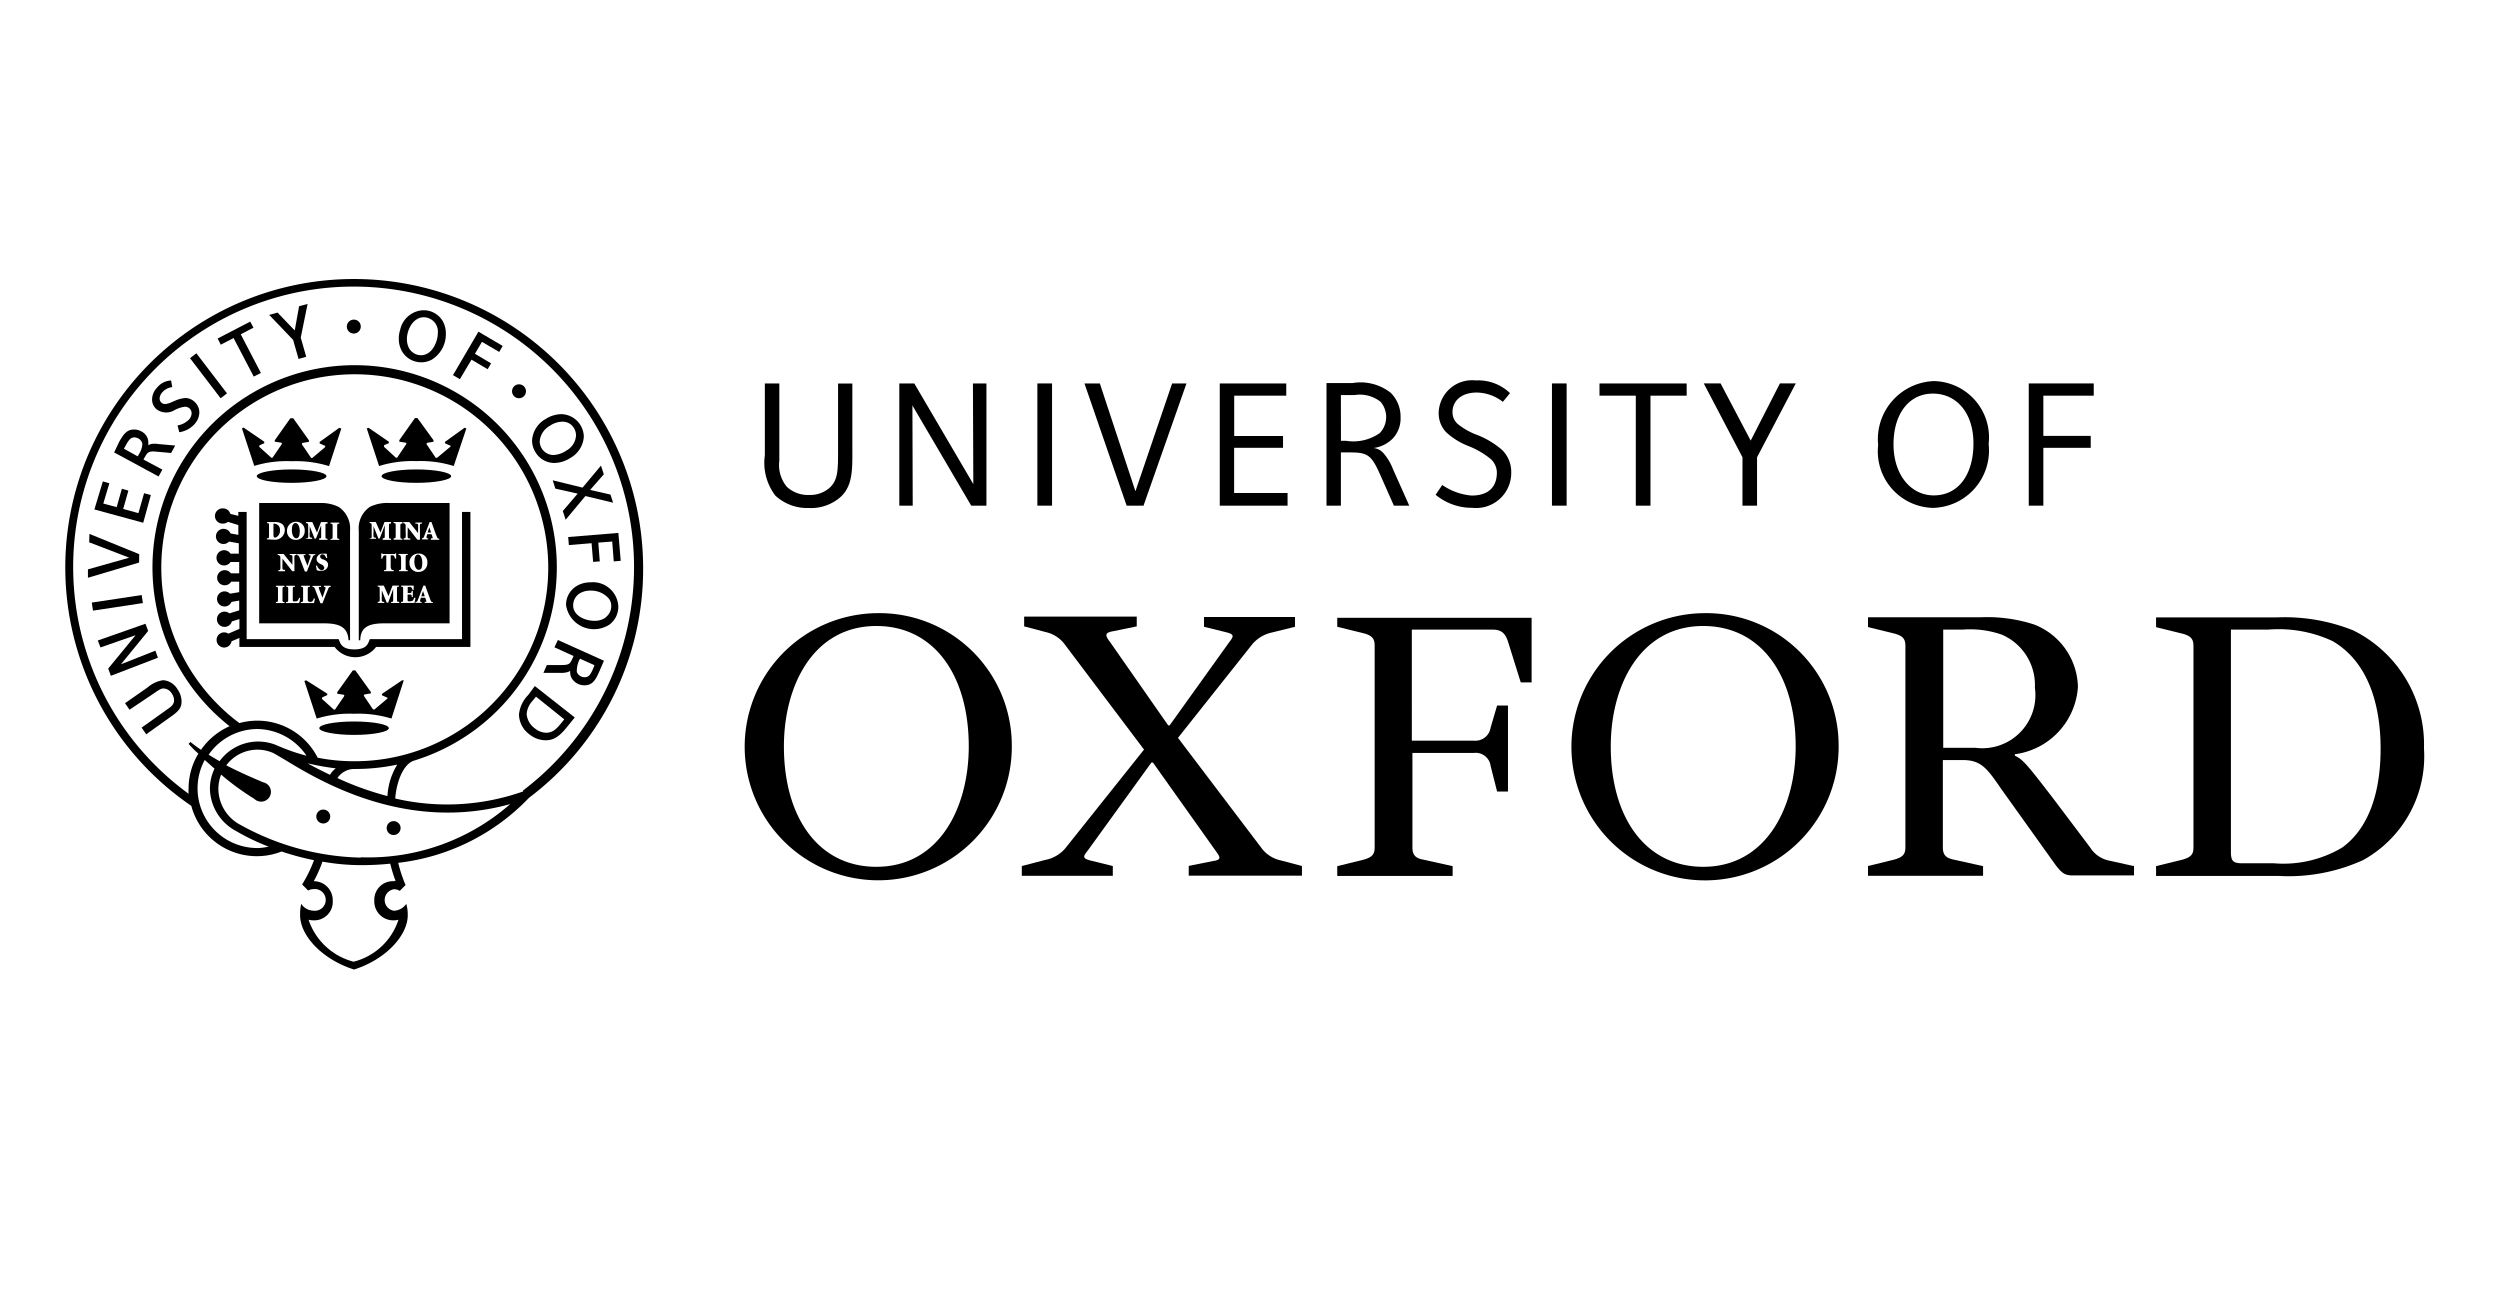 <svg xmlns="http://www.w3.org/2000/svg" width="115" height="60" viewBox="0 0 115 60">
  <g id="Group_5818" data-name="Group 5818" transform="translate(-213 -2615)">
    <rect id="Rectangle_2681" data-name="Rectangle 2681" width="115" height="60" transform="translate(213 2615)" fill="#fff"/>
    <g id="Layer_2" data-name="Layer 2" transform="translate(216 2627.835)">
      <g id="Foreground" transform="translate(0.001 0)">
        <path id="Path_20844" data-name="Path 20844" d="M75.288,34.148a6.144,6.144,0,1,0,6.229,6.067A6.09,6.09,0,0,0,75.288,34.148Zm0,11.667c-2.674,0-4.254-2.278-4.254-5.536,0-2.8,1.35-5.541,4.254-5.541,2.665,0,4.249,2.278,4.249,5.541C79.537,43.083,78.187,45.815,75.288,45.815Z" transform="translate(-37.975 -18.777)"/>
        <path id="Path_20845" data-name="Path 20845" d="M159.788,34.148a6.146,6.146,0,1,0,6.229,6.067A6.09,6.09,0,0,0,159.788,34.148Zm0,11.667c-2.669,0-4.253-2.278-4.253-5.536,0-2.8,1.35-5.541,4.253-5.541,2.669,0,4.253,2.278,4.253,5.541C164.042,43.083,162.687,45.815,159.788,45.815Z" transform="translate(-84.441 -18.777)"/>
        <path id="Path_20846" data-name="Path 20846" d="M194.457,45.153l-1.616-2.143c-1.283-1.679-1.481-1.908-1.845-2.075v-.068a3.341,3.341,0,0,0,2.9-3.1,3.151,3.151,0,0,0-2.012-2.867,6.99,6.99,0,0,0-2.471-.333H184.24v.45l1.22.3c.36.1.5.23.5.558v9.277c0,.329-.135.45-.5.558l-1.22.3v.45h5.293v-.446l-1.35-.3c-.365-.068-.5-.23-.5-.558V41.134h.9c.855,0,1.121.36,1.8,1.35l2.471,3.457c.3.4.45.5.792.5h2.831v-.428l-1.184-.261A1.35,1.35,0,0,1,194.457,45.153Zm-5.275-4.582H187.7V35.134h.9a4.411,4.411,0,0,1,1.8.234,2.521,2.521,0,0,1,1.517,2.435A2.444,2.444,0,0,1,189.182,40.571Z" transform="translate(-101.313 -19.007)"/>
        <path id="Path_20847" data-name="Path 20847" d="M130,35.034l1.22.3c.36.1.5.23.5.558v9.295c0,.333-.135.45-.5.558l-1.22.3v.45h5.307v-.45l-1.35-.3c-.365-.063-.5-.225-.5-.558V40.836h2.84a.689.689,0,0,1,.756.594l.3,1.184h.5V38.657h-.5l-.3,1.022a.707.707,0,0,1-.756.594h-2.867V35.165h3.722c.4,0,.594.167.725.626l.563,1.8h.5V34.62H130Z" transform="translate(-71.487 -19.037)"/>
        <path id="Path_20848" data-name="Path 20848" d="M222.741,35.165a8.485,8.485,0,0,0-3.493-.594H213.68v.45l1.22.3c.36.1.5.23.5.558v9.277c0,.333-.135.45-.5.558l-1.22.3v.45h5.635a8.274,8.274,0,0,0,3.889-.729,5.454,5.454,0,0,0,2.8-5.14A5.851,5.851,0,0,0,222.741,35.165Zm-.491,9.988a5.278,5.278,0,0,1-3.151.729H217.65c-.428,0-.527-.1-.527-.531V35.134h1.71a5.87,5.87,0,0,1,2.966.527c1.647.959,2.21,2.935,2.21,4.951S223.465,44.266,222.25,45.153Z" transform="translate(-117.502 -19.006)"/>
        <path id="Path_20849" data-name="Path 20849" d="M108.765,45.124l-3.821-5.041,3.43-4.321a1.643,1.643,0,0,1,.9-.527l1.053-.261v-.45h-4.186v.45l1.058.261c.36.1.293.2.1.45l-2.741,3.826h-.063l-2.669-3.826c-.2-.266-.3-.428.1-.5l1.121-.23v-.45H97.868v.45l.986.261a1.494,1.494,0,0,1,.9.594l3.628,4.812-3.628,4.551a1.607,1.607,0,0,1-.923.527l-1.071.279v.45h4.186v-.45l-1.058-.261c-.36-.1-.293-.194-.095-.45l2.93-4.051h.068l2.9,4.082c.2.27.266.4-.131.45l-1.121.225v.45h5.208v-.446l-.99-.261A1.494,1.494,0,0,1,108.765,45.124Z" transform="translate(-53.758 -18.977)"/>
        <path id="Path_20850" data-name="Path 20850" d="M73.525,16.4a2.044,2.044,0,0,0,1.5-.545c.549-.549.5-1.319.5-2.381v-2.8h-.657v2.975c0,1.013,0,1.436-.365,1.8a1.35,1.35,0,0,1-.959.351,1.427,1.427,0,0,1-1.031-.374,1.571,1.571,0,0,1-.347-1.206V10.67H71.5v3.3a2.487,2.487,0,0,0,.486,1.863A2.156,2.156,0,0,0,73.525,16.4Z" transform="translate(-39.318 -5.867)"/>
        <path id="Path_20851" data-name="Path 20851" d="M85.843,11.683l2.705,4.609h.7V10.67h-.621l.018,4.632L85.929,10.67H85.24v5.622h.617Z" transform="translate(-46.873 -5.867)"/>
        <rect id="Rectangle_2676" data-name="Rectangle 2676" width="0.675" height="5.622" transform="translate(44.718 4.803)"/>
        <path id="Path_20852" data-name="Path 20852" d="M106.884,16.292l1.976-5.622H108.2l-1.688,4.96-1.638-4.96h-.707l1.94,5.622Z" transform="translate(-57.283 -5.867)"/>
        <path id="Path_20853" data-name="Path 20853" d="M121.109,15.711h-2.458V13.632H120.9v-.545h-2.246V11.233h2.395V10.67H117.99v5.622h3.119Z" transform="translate(-64.882 -5.867)"/>
        <path id="Path_20854" data-name="Path 20854" d="M129.562,13.821h.392c.815,0,1,.095,1.4.99L132,16.27h.707l-.747-1.674a2.458,2.458,0,0,0-.45-.752.7.7,0,0,0-.45-.225,1.521,1.521,0,0,0,.9-.45,1.35,1.35,0,0,0,.347-.963,1.544,1.544,0,0,0-.45-1.125,2.238,2.238,0,0,0-1.76-.45H128.9v5.64h.662Zm0-2.638h.626a1.535,1.535,0,0,1,1.2.311,1.076,1.076,0,0,1-.036,1.436,2.119,2.119,0,0,1-1.562.356h-.225Z" transform="translate(-70.882 -5.845)"/>
        <rect id="Rectangle_2677" data-name="Rectangle 2677" width="0.675" height="5.622" transform="translate(68.389 4.803)"/>
        <path id="Path_20855" data-name="Path 20855" d="M158.47,16.292h.675V11.233h1.665V10.67H156.8v.563h1.67Z" transform="translate(-86.224 -5.867)"/>
        <path id="Path_20856" data-name="Path 20856" d="M169.232,16.292h.671V14.068l1.782-3.4h-.729L169.611,13.3l-1.386-2.633h-.774l1.782,3.4Z" transform="translate(-92.08 -5.867)"/>
        <path id="Path_20857" data-name="Path 20857" d="M187.8,16.263a2.64,2.64,0,0,0,2.561-2.939,2.59,2.59,0,0,0-2.512-2.894,2.676,2.676,0,0,0-2.57,2.944A2.6,2.6,0,0,0,187.8,16.263Zm0-5.257c1.094,0,1.863.9,1.863,2.287s-.653,2.395-1.827,2.395c-1.058,0-1.85-.954-1.85-2.35s.707-2.332,1.809-2.332Z" transform="translate(-101.885 -5.735)"/>
        <path id="Path_20858" data-name="Path 20858" d="M201.341,13.632h2.179v-.549h-2.179v-1.85h2.318V10.67H200.67v5.622h.671Z" transform="translate(-110.348 -5.867)"/>
        <path id="Path_20859" data-name="Path 20859" d="M141.7,15.659a2.759,2.759,0,0,1-1.35-.486l-.306.45a2.6,2.6,0,0,0,1.679.6,1.616,1.616,0,0,0,1.8-1.647,1.409,1.409,0,0,0-.419-1.013,3.907,3.907,0,0,0-1.238-.725,3.223,3.223,0,0,1-.779-.45.72.72,0,0,1-.266-.567c0-.509.4-.9,1.116-.9a1.994,1.994,0,0,1,1.2.428l.329-.4a2.1,2.1,0,0,0-1.571-.585,1.539,1.539,0,0,0-1.71,1.481,1.265,1.265,0,0,0,.342.9,3.227,3.227,0,0,0,1,.626,3.83,3.83,0,0,1,1.035.594.851.851,0,0,1,.3.635C142.862,15.2,142.543,15.659,141.7,15.659Z" transform="translate(-77.007 -5.699)"/>
        <path id="Path_20860" data-name="Path 20860" d="M22.561,22.885H19.82v5.536H22.8c.689,0,1.094.158,1.13.774H24V24.164a1.193,1.193,0,0,0-.527-1.1,1.832,1.832,0,0,0-.909-.176Zm-.576,1.625c.059,0,.081,0,.09-.063a1.617,1.617,0,0,0,0-.212v-.248c0-.153,0-.167-.1-.176v-.05h.288l.216.486.185-.486h.3v.072c-.095,0-.1,0-.095.14v.41c0,.135,0,.14.095.149v.05h-.383V24.51c.09,0,.095,0,.09-.149v-.45h0l-.239.612h-.063l-.225-.572h0v.27a1.413,1.413,0,0,0,0,.2c0,.045.032.059.113.063v.05h-.3Zm.689,1.2h0c-.1-.05-.212-.113-.212-.243a.258.258,0,0,1,.293-.248.482.482,0,0,1,.113,0h.063a.563.563,0,0,0,.027.194H22.9c-.027-.081-.072-.167-.167-.167a.1.1,0,0,0-.108.1c0,.063.05.1.126.135h.027c.113.054.212.113.212.257a.279.279,0,0,1-.311.261.405.405,0,0,1-.135,0l-.077-.027a1.177,1.177,0,0,0-.041-.207h.054c.027.072.1.207.221.207a.108.108,0,0,0,.113-.122A.228.228,0,0,0,22.674,25.707Zm-.8-.369c.023.072.117.311.167.428.036-.1.113-.333.135-.392s0-.09-.041-.095H22.1v-.045h.3v.045c-.072,0-.086,0-.135.126,0,0-.158.383-.248.63h-.095l-.243-.639c-.041-.1-.063-.108-.122-.117v-.045h.392v.045H21.9C21.859,25.284,21.859,25.3,21.872,25.338Zm-.351-1.593a.387.387,0,0,1,.392.405.4.4,0,0,1-.41.428.392.392,0,0,1-.405-.405.41.41,0,0,1,.423-.428Zm-1.35.81V24.51c.09,0,.1,0,.1-.149v-.4c0-.135,0-.144-.09-.149v-.05h.356a.522.522,0,0,1,.36.108.383.383,0,0,1,.1.252.453.453,0,0,1-.513.45Zm.81,2.188c-.081,0-.09,0-.09.144v.405c0,.131,0,.14.09.149v.045H20.59v-.05c.081,0,.095,0,.095-.149v-.405c0-.131,0-.14-.095-.144v-.05h.392Zm.023-.72H20.7v-.05c.054,0,.086,0,.095-.063a2.007,2.007,0,0,0,0-.23v-.225c0-.09,0-.108-.027-.14a.117.117,0,0,0-.095-.041V25.23h.27l.405.5h0v-.162a2.048,2.048,0,0,0,0-.234c0-.041-.041-.059-.122-.063V25.23h.311v.045c-.059,0-.09.023-.095.063a1.679,1.679,0,0,0,0,.234v.45h-.1l-.45-.576h0v.225a2.005,2.005,0,0,0,0,.23c0,.045.041.059.122.063Zm.666,1.463h-.617v-.05c.095,0,.1,0,.1-.149v-.405c0-.131,0-.14-.09-.144v-.05h.4v.05c-.09,0-.1,0-.1.144V27.3c0,.063,0,.095.027.108a.2.2,0,0,0,.081,0c.041,0,.095,0,.117-.036a.293.293,0,0,0,.063-.122h.05a1.476,1.476,0,0,1-.041.234Zm.68,0h-.612v-.05c.09,0,.1,0,.1-.149v-.405c0-.131,0-.14-.09-.144v-.05h.405v.05c-.086,0-.1,0-.1.144V27.3c0,.063,0,.095.027.108a.212.212,0,0,0,.072.027.158.158,0,0,0,.117-.036.3.3,0,0,0,.059-.122h.054q-.015.1-.041.207Zm.765-.743c-.072,0-.09,0-.135.126,0,0-.158.378-.248.626h-.095c-.086-.221-.2-.522-.243-.635s-.063-.113-.122-.117v-.05h.392v.05H22.6c-.045,0-.045,0-.032.063s.117.306.162.428c.041-.1.117-.338.135-.4s0-.086-.036-.095H22.8v-.05h.3Zm.387-2.908c-.086,0-.095,0-.095.149v.4c0,.131,0,.14.095.149v.045h-.4v-.045c.086,0,.095,0,.095-.149v-.4c0-.135,0-.144-.095-.149v-.05h.4Z" transform="translate(-10.899 -12.582)"/>
        <path id="Path_20861" data-name="Path 20861" d="M21.33,25a.1.1,0,0,0-.05,0s0,.032,0,.059v.45c0,.108.027.131.086.131a.324.324,0,0,0,.212-.333A.273.273,0,0,0,21.33,25Z" transform="translate(-11.702 -13.744)"/>
        <path id="Path_20862" data-name="Path 20862" d="M23.363,25.642c.1,0,.162-.1.162-.32s-.086-.383-.194-.383-.171.108-.171.32S23.241,25.642,23.363,25.642Z" transform="translate(-12.736 -13.714)"/>
        <path id="Path_20863" data-name="Path 20863" d="M36.045,28.538c0-.243-.09-.378-.194-.378s-.171.108-.171.32.081.383.2.383S36.045,28.777,36.045,28.538Z" transform="translate(-19.621 -15.485)"/>
        <path id="Path_20864" data-name="Path 20864" d="M36.467,31.9l-.077.234h.158l-.077-.234Z" transform="translate(-20.011 -17.542)"/>
        <path id="Path_20865" data-name="Path 20865" d="M37.111,25.39h0l-.077.234h.158Z" transform="translate(-20.363 -13.962)"/>
        <path id="Path_20866" data-name="Path 20866" d="M31.163,28.422H34.17V22.886H31.406a1.841,1.841,0,0,0-.9.176,1.193,1.193,0,0,0-.513,1.1V29.2h.068C30.069,28.58,30.474,28.422,31.163,28.422Zm.7-.936h-.383v-.05c.09,0,.095,0,.095-.149v-.45h0l-.23.635h-.068l-.225-.567h0v.27a1.441,1.441,0,0,0,0,.2c0,.045.032.054.113.063v.045h-.3v-.05c.059,0,.081,0,.09-.063a1.679,1.679,0,0,0,0-.216v-.243c0-.158,0-.171-.095-.176v-.05h.284l.216.482.185-.482h.3v.05c-.095,0-.095,0-.095.14v.41c0,.135,0,.14.095.149ZM31.6,25.974v.05h-.45v-.05c.1,0,.108,0,.108-.144v-.536h0c-.081,0-.113,0-.131.036a.261.261,0,0,0-.05.117h-.05V25.2h.041a.059.059,0,0,0,.063.032h.486c.032,0,.036,0,.059-.032h.036v.243h-.054a.32.32,0,0,0-.05-.126c0-.023-.059-.027-.117-.027H31.46v.536C31.487,25.96,31.5,25.969,31.6,25.974Zm.225-.7v-.045h.419v.045c-.086,0-.095,0-.095.149v.405c0,.131,0,.14.095.144v.05h-.4v-.05c.086,0,.095,0,.095-.144v-.405C31.919,25.294,31.91,25.285,31.825,25.276Zm.729,2.21h-.621v-.05c.095,0,.1,0,.1-.149v-.405c0-.131,0-.14-.09-.144v-.05h.576v.2h-.054a.221.221,0,0,0-.05-.113.185.185,0,0,0-.122-.027h0c-.045,0-.05,0-.05.041v.239h.063c.1,0,.108,0,.122-.1h.05v.288h-.05c0-.108,0-.117-.122-.117h-.068v.2c0,.063,0,.095.027.108a.212.212,0,0,0,.086,0,.2.2,0,0,0,.131-.036.414.414,0,0,0,.059-.126H32.6C32.59,27.329,32.563,27.437,32.554,27.486Zm-.23-1.85a.41.41,0,0,1,.423-.423.387.387,0,0,1,.4.423.4.4,0,0,1-.414.423.392.392,0,0,1-.405-.423Zm1.085,1.85h-.383v-.05h.036c.045,0,.045,0,.032-.063l-.045-.126h-.2l-.036.117c0,.054,0,.063.036.072h.036v.045H32.6v-.045c.063,0,.081,0,.122-.117l.243-.63h.086l.081.23.153.414c.041.108.063.113.122.122Zm-.4-3.092.243-.63h.086l.081.23c.054.149.1.293.153.414s.059.113.122.122v.05H33.31v-.068h.041c.045,0,.045,0,.032-.063l-.045-.126h-.194l-.036.117c0,.054,0,.068.041.072h.036v.05H32.9v-.05C32.954,24.5,32.972,24.5,33.013,24.394Zm-.963-.63h.27l.405.509h0v-.167a2.007,2.007,0,0,0,0-.23c-.032-.041-.032-.041-.126-.041v-.05h.311v.05c-.059,0-.09,0-.1.063a2.007,2.007,0,0,0,0,.23v.45h-.117L32.243,24h0v.225a2.049,2.049,0,0,0,0,.234c0,.045.041.059.122.063v.05h-.306v-.063c.054,0,.086,0,.09-.063a1.156,1.156,0,0,0,0-.234v-.225c0-.09,0-.1-.027-.14a.131.131,0,0,0-.095-.036Zm-.45.747c.086,0,.095,0,.095-.149v-.4c0-.135,0-.144-.095-.149v-.05H32v.072c-.081,0-.095,0-.095.149v.4c0,.131,0,.14.095.149v.045h-.4Zm-1.1,0c.059,0,.086,0,.09-.063s0-.1,0-.212v-.248c0-.153,0-.167-.095-.176v-.05h.284l.216.486.185-.486h.3v.072c-.09,0-.095,0-.095.14v.41c0,.135,0,.14.095.149v.05h-.383v-.072c.09,0,.095,0,.095-.149v-.45h0l-.234.612h-.059l-.225-.572h0v.27a1.414,1.414,0,0,0,0,.2c0,.045.032.059.113.063v.05h-.293Z" transform="translate(-16.49 -12.583)"/>
        <path id="Path_20867" data-name="Path 20867" d="M26.65,29.451H22.41l-.05.122c-.072.185-.207.351-.666.351s-.594-.167-.671-.351l-.05-.122H16.743V23.6H16.36v.18l-.369-.09a.338.338,0,0,0-.329-.252.351.351,0,1,0,0,.7.36.36,0,0,0,.221-.081l.477.149v.45L16,24.59a.349.349,0,1,0-.32.486.347.347,0,0,0,.252-.113l.45.081v.477H16a.351.351,0,1,0,0,.383H16.4v.522h-.383a.348.348,0,1,0,.014.383H16.4v.482l-.423.072a.347.347,0,1,0,.068.378l.356-.063v.45l-.45.14a.36.36,0,0,0-.221-.081.351.351,0,1,0,.333.45l.347-.108v.45L15.9,29.2a.347.347,0,0,0-.54.288.351.351,0,0,0,.351.351.347.347,0,0,0,.338-.288l.36-.153v.414h4.38a1.2,1.2,0,0,0,1.908,0h4.339V23.6H26.65Z" transform="translate(-8.398 -12.887)"/>
        <path id="Path_20868" data-name="Path 20868" d="M22.779,19.771c0-.171-.72-.311-1.6-.311s-1.607.14-1.607.311.72.306,1.607.306S22.779,19.937,22.779,19.771Z" transform="translate(-10.762 -10.701)"/>
        <path id="Path_20869" data-name="Path 20869" d="M20.347,16.2a5.172,5.172,0,0,1,1.719.225l.563-1.728-.095-.032-.9.648v.068l.221.1c.045,0,.045.054.023.077l-.581.491h-.054l-.414-.608a.054.054,0,0,1,.032-.086l.279-.045v-.072l-.72-1.013h-.135l-.716,1.013V15.3l.279.045c.05,0,.059.045.032.086l-.414.608H19.41l-.545-.491c-.023-.023,0-.054,0-.077l.221-.1v-.068l-.95-.648-.077.032.567,1.728A5.131,5.131,0,0,1,20.347,16.2Z" transform="translate(-9.931 -7.819)"/>
        <path id="Path_20870" data-name="Path 20870" d="M27.562,45.22c-.9,0-1.6.14-1.6.306s.72.311,1.6.311,1.6-.14,1.6-.311S28.449,45.22,27.562,45.22Z" transform="translate(-14.276 -24.866)"/>
        <path id="Path_20871" data-name="Path 20871" d="M28.009,41.08v.063l.221.1c.045,0,.045.054,0,.077l-.567.477H27.6l-.41-.608a.053.053,0,0,1,.032-.086l.275-.045V40.99L26.785,40h-.117l-.716,1v.072l.275.045c.05,0,.063.045.032.086l-.41.6h-.054l-.545-.491s0-.059.023-.077l.221-.1v-.063l-.972-.617-.081.032.567,1.728a5.2,5.2,0,0,1,1.719-.221,5.181,5.181,0,0,1,1.719.221l.567-1.76h-.081Z" transform="translate(-13.44 -21.996)"/>
        <path id="Path_20872" data-name="Path 20872" d="M32.33,19.771c0,.167.72.306,1.6.306s1.6-.14,1.6-.306-.716-.311-1.6-.311S32.33,19.6,32.33,19.771Z" transform="translate(-17.778 -10.701)"/>
        <path id="Path_20873" data-name="Path 20873" d="M33.1,16.19a5.154,5.154,0,0,1,1.719.225l.581-1.728-.081-.032-.9.648v.068l.221.1c.045,0,.045.054,0,.077l-.59.491h-.059l-.41-.608a.054.054,0,0,1,.032-.086l.275-.045v-.072l-.738-1.017h-.117l-.716,1.013v.072l.279.045c.045,0,.059.045.027.086l-.41.608h-.054l-.545-.5v-.077l.221-.095V15.3l-.936-.644-.081.032.567,1.728A5.154,5.154,0,0,1,33.1,16.19Z" transform="translate(-16.948 -7.814)"/>
        <path id="Path_20874" data-name="Path 20874" d="M25.98,54.22a.32.32,0,1,0,.32.32.32.32,0,0,0-.32-.32Z" transform="translate(-14.111 -29.815)"/>
        <path id="Path_20875" data-name="Path 20875" d="M33.17,55.4a.32.32,0,1,0,.32.32A.32.32,0,0,0,33.17,55.4Z" transform="translate(-18.064 -30.464)"/>
        <path id="Path_20876" data-name="Path 20876" d="M29.1,4.15a.32.32,0,1,0,.32.32.315.315,0,0,0-.32-.32Z" transform="translate(-15.826 -2.282)"/>
        <path id="Path_20877" data-name="Path 20877" d="M45.993,10.76a.32.32,0,1,0,.222.1A.32.32,0,0,0,45.993,10.76Z" transform="translate(-25.109 -5.916)"/>
        <path id="Path_20878" data-name="Path 20878" d="M6.11,42.058l.207.3,1.094-.734c.225-.158.351-.243.45-.243a.45.45,0,0,1,.392.221.563.563,0,0,1,.113.32c0,.162-.086.266-.293.405l-1.2.855.212.306,1.152-.824c.4-.275.473-.45.473-.68a.963.963,0,0,0-.185-.563A.833.833,0,0,0,7.861,41a1.422,1.422,0,0,0-.725.342Z" transform="translate(-3.36 -22.546)"/>
        <path id="Path_20879" data-name="Path 20879" d="M5.644,35.563l-.122-.333L3.33,36l.122.32,1.616-.563-1.26,1.535.122.333,2.165-.833-.117-.324-1.584.626Z" transform="translate(-1.831 -19.373)"/>
        <rect id="Rectangle_2678" data-name="Rectangle 2678" width="2.321" height="0.374" transform="translate(1.221 14.884) rotate(-8.616)"/>
        <path id="Path_20880" data-name="Path 20880" d="M4.668,26.982,2.377,26.05l-.009.387,1.841.707-1.9.536,0,.387,2.354-.7Z" transform="translate(-1.265 -14.325)"/>
        <path id="Path_20881" data-name="Path 20881" d="M6.679,16.055a.347.347,0,0,0-.108.054.576.576,0,0,0,0-.122.639.639,0,0,0-.027-.189.581.581,0,0,0-.288-.329.693.693,0,0,0-.329-.09c-.329,0-.482.189-.693.563L5,16.433l2.043,1.107.176-.315-.869-.464.05-.095c.144-.257.194-.3.558-.266l.662.059.189-.342-.761-.068a1.125,1.125,0,0,0-.369,0Zm-.545.473-.05.086-.635-.351.1-.18c.135-.248.234-.342.378-.342a.405.405,0,0,1,.185.05.365.365,0,0,1,.18.216.41.41,0,0,1,0,.1.927.927,0,0,1-.162.419Z" transform="translate(-2.75 -8.457)"/>
        <path id="Path_20882" data-name="Path 20882" d="M12.75,7.815,14.159,9.66l.293-.225L13.043,7.59Z" transform="translate(-7.011 -4.174)"/>
        <path id="Path_20883" data-name="Path 20883" d="M17.227,4.629l-.149-.279-1.5.779.144.284.59-.306.927,1.773.329-.167-.927-1.778Z" transform="translate(-8.568 -2.392)"/>
        <path id="Path_20884" data-name="Path 20884" d="M22.217,2.648l-.2,1.116-.792-.824-.383.108,1.1,1.148.252.878.351-.1-.252-.882.315-1.548Z" transform="translate(-11.46 -1.397)"/>
        <path id="Path_20885" data-name="Path 20885" d="M39.63,7.378l.315.189.536-.9.743.441.158-.27-.743-.441.324-.549.792.464.162-.275L40.8,5.38Z" transform="translate(-21.793 -2.958)"/>
        <path id="Path_20886" data-name="Path 20886" d="M49.82,19.74l.122.383,1.026.23-.684.8.131.4.909-1.089,1.274.306-.122-.374-.936-.212.63-.72-.131-.4-.846,1.013Z" transform="translate(-27.396 -10.481)"/>
        <path id="Path_20887" data-name="Path 20887" d="M51.432,26.508l1.044-.086.072.86.306-.023-.068-.864.639-.05.072.914.32-.027-.108-1.283-2.309.189Z" transform="translate(-28.265 -14.27)"/>
        <path id="Path_20888" data-name="Path 20888" d="M52.3,30.994a1.188,1.188,0,0,0-.711.216,1.013,1.013,0,0,0-.414.828,1.3,1.3,0,0,0,1.994.9,1.017,1.017,0,0,0,.41-.846,1.17,1.17,0,0,0-1.278-1.1Zm.693,1.62a.851.851,0,0,1-.509.149c-.45,0-.981-.248-.981-.7a.653.653,0,0,1,.261-.536.9.9,0,0,1,.518-.153,1.076,1.076,0,0,1,.86.365.554.554,0,0,1,.113.351.644.644,0,0,1-.261.513Z" transform="translate(-28.138 -17.04)"/>
        <path id="Path_20889" data-name="Path 20889" d="M47.71,15.021a1.026,1.026,0,0,0,.162.549,1.013,1.013,0,0,0,.869.486,1.4,1.4,0,0,0,.729-.23,1.211,1.211,0,0,0,.621-.981,1.058,1.058,0,0,0-1.035-1.035,1.391,1.391,0,0,0-.725.225A1.215,1.215,0,0,0,47.71,15.021Zm.819-.675a1.026,1.026,0,0,1,.576-.189.59.59,0,0,1,.527.288.648.648,0,0,1,.1.351.855.855,0,0,1-.45.693,1.121,1.121,0,0,1-.6.2.635.635,0,0,1-.621-.621A.9.9,0,0,1,48.529,14.346Z" transform="translate(-26.236 -7.594)"/>
        <path id="Path_20890" data-name="Path 20890" d="M35.223,3.19a1.134,1.134,0,0,0-1.071.9,1.278,1.278,0,0,0-.063.378,1.166,1.166,0,0,0,.135.59,1.026,1.026,0,0,0,.9.527,1.008,1.008,0,0,0,.482-.122,1.377,1.377,0,0,0,.648-1.184,1.184,1.184,0,0,0-.131-.567A1.022,1.022,0,0,0,35.223,3.19Zm-.117,2.07a.639.639,0,0,1-.549-.329.9.9,0,0,1-.095-.419c0-.414.279-1,.783-1a.662.662,0,0,1,.639.738C35.885,4.585,35.651,5.26,35.106,5.26Z" transform="translate(-18.745 -1.754)"/>
        <path id="Path_20891" data-name="Path 20891" d="M5.577,21.31l-.311-.086-.261.918-.7-.194.239-.842-.3-.086-.239.846L3.39,21.7l.279-.932-.3-.086L2.98,21.972l2.246.612Z" transform="translate(-1.639 -11.372)"/>
        <path id="Path_20892" data-name="Path 20892" d="M10.428,11.176a1.382,1.382,0,0,0-.509.131c-.171.068-.45.23-.608.086a.252.252,0,0,1-.086-.194.45.45,0,0,1,.131-.293.693.693,0,0,1,.45-.23l-.054-.306a.869.869,0,0,0-.653.338.788.788,0,0,0-.221.536.581.581,0,0,0,.207.45.738.738,0,0,0,.846.027,1.431,1.431,0,0,1,.45-.144.311.311,0,0,1,.207.068.3.3,0,0,1,.108.234.45.45,0,0,1-.126.293.986.986,0,0,1-.522.266l.081.311a1.166,1.166,0,0,0,.693-.365.815.815,0,0,0,.23-.549.657.657,0,0,0-.23-.491A.617.617,0,0,0,10.428,11.176Z" transform="translate(-4.883 -5.702)"/>
        <path id="Path_20893" data-name="Path 20893" d="M49.379,37.233l.878.4-.045.1c-.117.27-.167.315-.531.315h-.653l-.158.36h.765A1.071,1.071,0,0,0,50,38.367a.36.36,0,0,0,.1-.054v.059a.635.635,0,0,0,.05.243.675.675,0,0,0,.6.365c.369,0,.509-.221.689-.63l.216-.5-2.12-.954Zm1.134.612.036-.09.671.3-.072.18c-.126.284-.207.374-.387.374a.383.383,0,0,1-.351-.234.45.45,0,0,1,0-.135,1.12,1.12,0,0,1,.1-.4Z" transform="translate(-26.874 -20.291)"/>
        <path id="Path_20894" data-name="Path 20894" d="M46.793,42.014a1.49,1.49,0,0,0-.423.9,1.161,1.161,0,0,0,.473.9,1.193,1.193,0,0,0,.743.279c.324,0,.585-.1.986-.6l.365-.45L47.1,41.6Zm1.661,1.116-.1.126c-.248.306-.414.491-.743.491a.846.846,0,0,1-.509-.2.9.9,0,0,1-.378-.662A1,1,0,0,1,47,42.275l.153-.189Z" transform="translate(-25.499 -22.876)"/>
        <path id="Path_20895" data-name="Path 20895" d="M13.292,0A13.269,13.269,0,0,0,5.8,24.234a3.119,3.119,0,0,0,4.154,2.1,12.1,12.1,0,0,0,1.49.4,6.274,6.274,0,0,1-.545,1.116h0l.275.279a.486.486,0,0,1,.239-.063.5.5,0,1,1,0,.99.693.693,0,0,1-.558-.315,2.124,2.124,0,0,0-.05.522c0,.954,1.035,2.043,2.48,2.5,1.431-.45,2.471-1.548,2.471-2.5a1.715,1.715,0,0,0-.068-.518.734.734,0,0,1-.563.315.5.5,0,0,1,0-.99.45.45,0,0,1,.261.077l.27-.27h0a6.437,6.437,0,0,1-.338-1.022,9.875,9.875,0,0,0,6.018-2.993h0a13.161,13.161,0,0,0,5.248-10.586A13.3,13.3,0,0,0,13.292,0ZM8.818,26.174a2.746,2.746,0,0,1-2.4-4.051l.45.4a2.12,2.12,0,0,0-.212.9,2.251,2.251,0,0,0,1.2,1.967,10.105,10.105,0,0,0,1.5.72,2.7,2.7,0,0,1-.54.068Zm4.474-3.992a8.665,8.665,0,0,1-1.679-.162,3.11,3.11,0,0,0-3.6-1.593,8.9,8.9,0,1,1,5.3,1.755Zm1.98.158a3.088,3.088,0,0,0-.45,1.445,13.917,13.917,0,0,1-2.3-.828.927.927,0,0,1,.765-.419,9.272,9.272,0,0,0,1.98-.2Zm-2.822.167a.99.99,0,0,0-.27.3c-.338-.162-.761-.374-1.035-.531a11.658,11.658,0,0,0,1.305.234ZM8.818,20.7A2.768,2.768,0,0,1,11.1,21.929a8.956,8.956,0,0,1-1.3-.45h0a2.2,2.2,0,0,0-2.7.7c-.167-.095-.338-.194-.5-.3A2.741,2.741,0,0,1,8.818,20.7Zm6.3,7a.855.855,0,0,0-.9.9.869.869,0,0,0,.9.9.828.828,0,0,0,.212-.027,2.922,2.922,0,0,1-2.066,1.931,2.974,2.974,0,0,1-2.07-1.931.828.828,0,0,0,.212.027.851.851,0,0,0,.9-.9.873.873,0,0,0-.873-.9,5.788,5.788,0,0,0,.4-.9,10.217,10.217,0,0,0,1.769.162,12.962,12.962,0,0,0,1.35-.068,6.009,6.009,0,0,0,.243.788Zm-1.526-1.085a11.914,11.914,0,0,1-5.536-1.508A1.89,1.89,0,0,1,7.045,23.46a1.8,1.8,0,0,1,.126-.662A12.383,12.383,0,0,0,8.7,23.914a.45.45,0,1,0,.4-.765c-.315-.135-.977-.41-1.692-.779a1.8,1.8,0,0,1,1.436-.72,1.773,1.773,0,0,1,.761.171l.491.288c1.553.945,5.55,3.38,10.375,2.043A9.883,9.883,0,0,1,13.6,26.6Zm7.481-3.047a10.519,10.519,0,0,1-5.892.329c.054-.765.374-1.589.86-1.742a9.3,9.3,0,1,0-8.48-1.584,3.151,3.151,0,0,0-1.314,1.085c-.171-.117-.333-.234-.486-.36l-.086.086a4.665,4.665,0,0,0,.45.45,3.092,3.092,0,0,0-.45,1.58,2.556,2.556,0,0,0,0,.266,12.9,12.9,0,1,1,15.376-.144Z" transform="translate(-0.001 0)"/>
      </g>
    </g>
  </g>
</svg>

